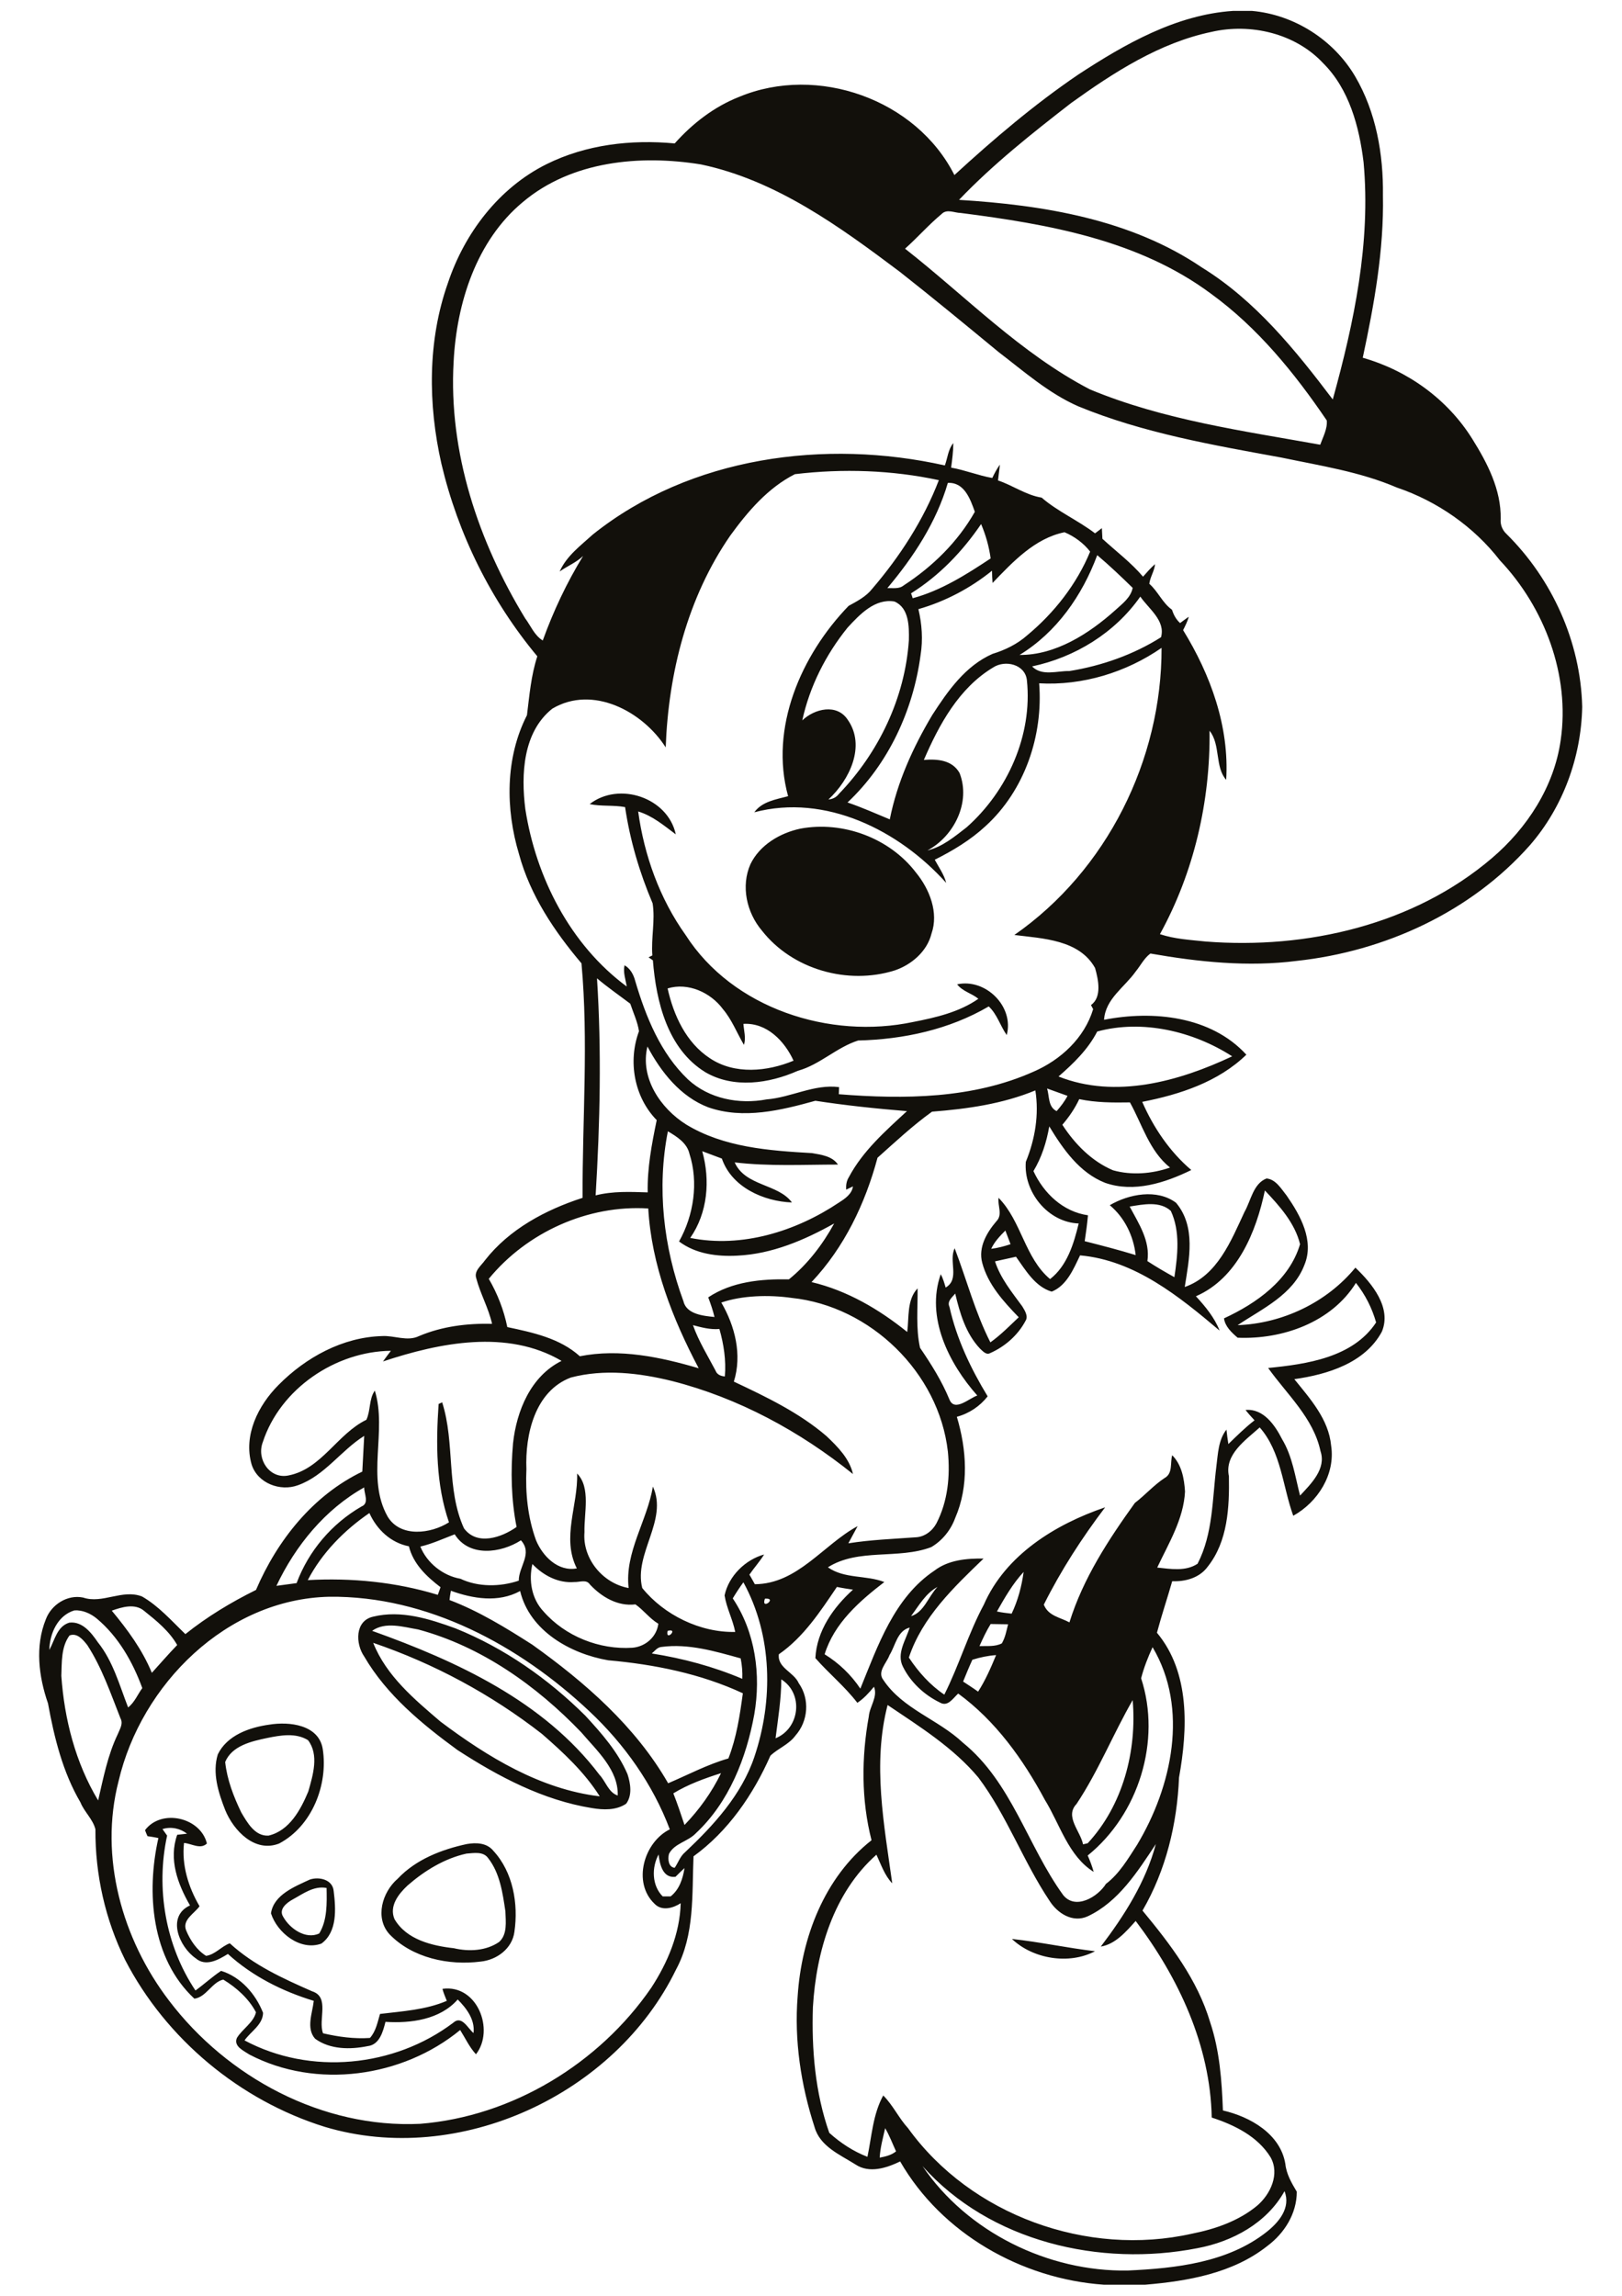 <?xml version="1.0" encoding="utf-8"?>
<!-- Generator: Adobe Illustrator 21.0.2, SVG Export Plug-In . SVG Version: 6.00 Build 0)  -->
<svg version="1.2" baseProfile="tiny" id="Layer_1" xmlns="http://www.w3.org/2000/svg" xmlns:xlink="http://www.w3.org/1999/xlink"
	 x="0px" y="0px" viewBox="0 0 595 842" overflow="scroll" xml:space="preserve">
<path fill="#12100B" d="M371.2,711.1c10.2,1.1,20.3,3.3,30.5,4.5C392.2,720.6,379,718.5,371.2,711.1 M107.4,696.6
	c-2.2,1.2-5.3,3.6-3.5,6.4c2.4,4.3,8.2,8.4,13.2,6.1c3-4.9,2.8-11.1,2.7-16.7C115.1,691.5,111.1,694.6,107.4,696.6 M113.7,689.3
	c3.4-1.1,8.3,0,8.7,4.2c0.8,6.5,1.4,15-4.5,19.3c-7.7,2.8-16.2-3.9-18.5-11.1C100.4,694.9,108.1,691.9,113.7,689.3 M171.1,679.8
	c-8.1,1.8-15.4,6.3-21.6,11.7c-3.3,3.1-6.8,7.5-4.8,12.3c4.4,7.6,13.8,9.8,21.8,10.7c5.5,1.3,11.8,1,16.6-2.3
	c3.1-2.8,2.4-7.5,2.3-11.2c-1-6.7-2-14-6.3-19.5C177.3,678.9,173.8,679.6,171.1,679.8 M171.2,676.3c3.4-0.6,7.4-0.5,9.8,2.5
	c7.2,7.8,9.2,19.4,7.7,29.7c-0.8,6.1-6.4,10.3-12.4,10.9c-11.7,1.5-25-1.3-33.4-10c-5.5-6-2.7-15.5,3-20.4
	C152.6,681.9,162,678.3,171.2,676.3 M59.6,670.8c0.4,0.6,1.3,1.8,1.7,2.4c-4.2,19.3-0.6,40.4,10.4,56.8c3.2-2.3,6.1-5,9.4-7.2
	c7.2,2.2,12.7,8.5,15.4,15.4c-0.1,4.4-4.5,6.8-6.8,10.1c24.1,12.9,54.9,9.9,76.6-6.5c3.1-2.8,5.3,2.1,7.4,3.8
	c0.6-4.9-2.6-9.1-5.8-12.3c-6.5,7.4-17.2,8.8-26.5,8.2c-0.9,3.6-2.2,8.4-6.5,8.9c-6.4,1.3-13.8,1.3-19.3-2.7
	c-3.4-3.8-1-9.4-0.5-13.9c-11.5-3.5-22.5-9-31.5-17.2c-3.4,2.1-8.1,4.8-11.8,1.6c-6.1-4.2-10.8-15.4-2.1-19.4
	c-4.5-7.8-7.9-16.9-4.7-25.9c0.9-0.1,2.7-0.3,3.6-0.4C66.2,670.6,62.8,669.8,59.6,670.8 M53.2,671.2c6-8,20.4-4.7,22.7,4.9
	c-2.4,2.3-5.6,0-8.4-0.2c-0.9,8.1,1.6,16.2,5.7,23.2c-1.9,2.7-6.5,5-4.9,8.9c1.5,3.6,3.9,7.2,7.3,9.3c3.4-0.5,5.6-3.5,8.7-4.6
	c8.7,8,19.5,12.9,30.2,17.6c6.6,2.1,2.1,10.4,4,15.4c5.6,1.3,11.4,2.1,17.2,1.7c2.2-2.4,2.8-5.8,3.7-8.8c8.3-1,16.8-1.5,24.5-4.8
	c-0.6-1.5-1.2-2.9-1.6-4.4c12.7-1.8,19.3,15,12.3,24c-2.4-2.6-3.9-5.9-5.8-8.9c-21.2,17.4-52.8,21.8-77.3,9c-2.1-1.4-5.9-3-4.6-6.1
	c2-3.3,6.1-5.6,7-9.4c-2.6-5-7.2-9.1-12-12c-4.1,0.9-6.3,6.5-10.6,7c-15.8-14.7-17.7-38.9-13.2-58.9c-1.3-0.3-2.7-0.5-4-0.7
	C53.8,672.8,53.4,671.7,53.2,671.2 M98,637.4c-5.7,1.2-12.9,2.8-15.4,8.8c0.7,6.5,3.1,12.7,5.9,18.5c2.2,3.7,5,8.8,10,8.5
	c7.7-1.8,11.8-9.5,14.6-16.2c1.7-6,4-13.4-0.1-18.8C108.5,635.4,102.9,636.4,98,637.4 M98.8,632.5c7.3-1.2,18.2,0,19.6,9
	c2,13-3.9,28.2-16,34.6c-8.9,3.5-16.7-4.7-19.8-12.3c-2.5-6.4-4.8-13.6-2.7-20.4C83.3,636.4,91.5,633.5,98.8,632.5 M136.9,602.5
	c4.8,12.1,15.1,20.7,24.7,28.9c17.2,12.9,36.6,24.8,58.4,27.4c-5.6-8.9-13.4-16.1-21.2-22.9C180.2,621.4,159.2,610.1,136.9,602.5
	 M136.5,598.1c31,11.1,63,25.8,83.4,52.8c2.3,2.4,3.3,6.5,6.7,7.6c0.3-9.4-7.7-16.5-13.4-23.2c-16.4-17.1-36.7-31.5-59.8-37.7
	C148,596.7,141.4,594.6,136.5,598.1 M136.9,592.9c10.2-2.5,20.6,0.8,30.2,4.3c17.9,7.2,34,18.5,47.6,32c6,6.5,12,13.3,15.5,21.5
	c1.1,3.4,1.8,7.7-0.5,10.8c-3.7,2.5-8.4,2.3-12.6,1.6c-17.9-2.9-34.2-11.5-49.3-21.3c-13-9.5-26-20.2-34.2-34.3
	C130.4,602.9,130.1,594.4,136.9,592.9 M293.6,303.9c15.6-2.9,32.7,3.4,42.4,16.1c5,6.1,8.4,14.7,5.7,22.4
	c-1.6,6.5-7.3,11.4-13.5,13.5c-17.2,5.4-37.5-0.3-48.7-14.6c-5.6-6.6-7.8-16.3-4.2-24.4C278.7,309.9,286.1,305.5,293.6,303.9
	 M244.9,362.5c2.2,9.9,6.8,19.9,15.5,25.6c9.1,6.1,21.1,4.9,30.7,0.9c-3.3-7.2-9.8-14-18.4-13.5c0.2,2.6,1,5.2,0.2,7.7
	c-2.6-4.4-4.4-9.2-7.7-13.1C260.7,364,252.4,360.2,244.9,362.5 M216.3,294.9c10.8-8.4,28.7-2.4,31.6,11.1c-4.3-3.2-8.5-6.8-13.8-8.4
	c2.2,16.1,7.9,32,17.4,45.3c17.3,27,52.9,38.4,83.5,31.9c8.2-1.6,16.9-3.6,23.9-8.5c-2.4-2-5.8-2.7-7.8-5.3
	c10.4-2.3,21,8.1,18.2,18.6c-2.4-3.4-3.5-7.6-6.6-10.5c-14.5,8.5-31.3,12.1-47.9,12.5c-7.9,2.5-14.1,8.9-22.1,11.1
	c-10.6,4.7-23.6,6.6-34,0.5c-13.8-8.5-18-25.8-19.2-41c-0.6-0.4-1.1-0.8-1.6-1.1c0.4-0.2,1-0.5,1.4-0.7c-0.5-6.4,1.1-12.8,0.1-19.1
	c-4.8-11.3-8.3-23.1-10.1-35.3C225,295.2,220.6,295.8,216.3,294.9 M338.4,794.4c16.4,24.2,46.1,38.8,75.3,38.3
	c17.6-0.8,36.7-2.9,51-14.2c4.4-3.5,8.9-8.8,6.5-14.9c-6.5,11.7-19.1,18.5-31.9,20.9C403.6,831.5,363.2,822.2,338.4,794.4
	 M324.7,780.5c-0.8,3.6-1.8,7.1-2,10.8c2.1-0.4,4.3-0.9,6-2.3C327.4,786.2,326.3,783.2,324.7,780.5 M243.1,695.5c0.7,0,2.1,0,2.9,0
	c3.2-2.5,4.5-6.5,5.1-10.4c-1.1,1-2.2,2.1-3.3,3.2c-4.7,0.6-5.8-4.6-6.2-8.2C239,684.9,239.1,691.5,243.1,695.5 M247,657.7
	c1.5,3.8,2.8,7.7,4.1,11.6c5.4-5.6,10-12,13.4-19C258.5,652.2,252.4,654.4,247,657.7 M325.6,625.3c-5.6,21.6-1.3,43.8,1.7,65.4
	c-2.8-2.9-4.1-6.9-5.8-10.5c-15.7,13.9-22.1,35.5-23.3,55.9c-0.5,15.5,0.8,31.3,6,46.1c4.1,3.7,8.8,6.8,14,8.8
	c1.6-7.6,2-15.6,5.8-22.5c3.6,3.6,5.7,8.3,9.1,12c23.1,32,65.8,47.3,104.1,38.7c8.6-1.7,17.3-4.7,24.1-10.4
	c4.8-4.2,8.2-11.5,4.8-17.6c-4.7-7.7-13.3-11.9-21.6-14.6c-0.5-26.4-12.2-51.4-27.9-72.1c-3.5,3.9-7.4,8.5-12.8,9.4
	c8.6-11.3,16.5-23.7,20.2-37.6c-6.7,10.1-13.7,21.2-25,26.5c-5.5,2.5-11.1-1.1-14-5.7c-9.7-14.5-15.6-31.2-26.1-45.2
	C349.7,640.9,337.3,633.2,325.6,625.3 M394.9,661.6c-4.4,4.6,1.4,9.9,2.4,14.8c0.4-0.1,1.2-0.3,1.7-0.4
	c12.9-13.9,18.1-33.8,16.5-52.5C408.3,636,402.9,649.6,394.9,661.6 M286.6,615.9c0,7.2-1.2,14.4-2.1,21.6
	C293.4,633.9,294.9,621.1,286.6,615.9 M356.7,608.7c-1.2,2.6-2.3,5.3-3.4,8c1.8,1.2,3.7,2.4,5.5,3.7c2.7-4.2,4.7-8.8,6.6-13.4
	C362.5,607.2,359.6,607.8,356.7,608.7 M242.7,604c-1.6,0.1-2.5,1.5-3.6,2.4c11.4,1.8,22.6,4.8,33.2,9.3c0.1-2.5-0.1-5-0.6-7.5
	C262.3,605.6,252.6,602.7,242.7,604 M25.5,599.8c-3.1,4.2-2.8,9.8-3,14.8c1.1,15.9,5.2,31.9,13.5,45.7c1.9-8.2,3.5-16.6,7.2-24.3
	c0.7-1.8,2.1-3.8,1-5.8c-3.6-9.1-6.8-18.6-12.2-26.9C30.5,601.4,28.3,598.7,25.5,599.8 M244.9,598.1
	C244,602.3,249.2,597,244.9,598.1 M326.3,607c-1,2.9-4.7,6.1-2.2,9.2c7.1,10.6,20.1,14.4,29.1,22.9c17.9,14.5,23.7,37.8,36.8,55.9
	c4.5,5.6,12.7,0.7,15.7-4.1c4.9-3.7,8.1-9.2,11.4-14.3c12.8-21.3,19.1-50,5.7-72.5c-1.7,3.7-3.2,7.5-4.2,11.4
	c7.5,22.9-0.9,49.9-19.6,65c0.9,2,1.6,3.9,2.2,6c-9.3-5.8-12.4-17.5-17.9-26.4c-8-14.9-18.1-29-31.8-39c-1.9,1.7-3.8,5-6.7,3.3
	c-5.8-2.8-10.8-7.5-13.6-13.2c-2.4-4.8,1.1-9.7,2.5-14.3C329.1,598.1,328.5,603.5,326.3,607 M359.3,603.7c2.7-0.1,5.7,0.3,8.2-1
	c1.3-2.2,1.7-4.7,2.3-7c-2.1,0-4.3-0.1-6.4-0.1C361.8,598.2,360.5,601,359.3,603.7 M18.1,605.1c2-3.6,2.8-8.6,7.3-10
	c4.8-0.6,8.1,3.7,10.5,7.2c5.6,7,7.9,15.7,11.1,23.9c2.4-1.9,3.5-4.8,5.2-7.1c-3.5-9.6-8.8-18.9-16.7-25.5c-2.3-1.9-5.3-3.2-8.2-3
	C21.2,592.4,18.2,599.1,18.1,605.1 M41,590.7c5.8,7,11.2,14.3,14.7,22.8c3.1-3.4,6.1-6.9,9.3-10.2c-2.9-5.1-7.6-8.9-12.1-12.5
	C49.5,587.9,44.7,589.4,41,590.7 M280.6,586.3C279,590.8,285.4,585.9,280.6,586.3 M43.5,653.2c-7.2,27.8,1.3,58,18.5,80.5
	c21.4,28.2,56.3,46.9,92.1,45.2c33.8-2.7,65.7-22.1,84.8-49.9c6-9.2,10.5-19.8,10.8-31c-2.8,1.8-6.9,3-9.6,0.2
	c-8.2-7.8-3.9-22.6,5.6-27.3c-6.2-16.5-16.7-31.3-29.5-43.3c-25.6-24.1-59.4-42.4-95.4-42C83.2,586.4,51.8,617.7,43.5,653.2
	 M165.4,583.4c-0.2,1.1-0.4,2.3-0.5,3.4c10.8,4.1,20.7,10.2,30.4,16.4c19.3,13.8,37.8,29.9,49.8,50.8c7.3-3.1,14.4-6.9,22.1-9.1
	c3-7.7,4.2-15.8,5.3-23.9c-15.5-7.2-32.5-10.6-49.4-12.1c-13.9-2.4-28.8-10.8-32.3-25.4C182.8,587.9,173.4,586.3,165.4,583.4
	 M334.2,592.7c4.7-1.3,6.4-7.3,9.7-10.7C339.6,584.3,337.1,588.8,334.2,592.7 M268.8,586.2c8.3,12.4,10.4,28,7.9,42.5
	c-2.9,16-9.3,32.3-21.4,43.6c-2.9,3.1-7.9,3.7-9.9,7.6c-0.5,1.9-0.2,4.9,2.1,5.1c1.3-1.9,2-4.2,3.8-5.7c10.5-9.9,20.7-21,25.4-34.9
	c7-20.7,6.7-44.6-4-64.1C271.3,582.2,270,584.2,268.8,586.2 M365.7,591c1.8,0.4,3.6,0.6,5.4,0.8c2.3-4.8,3.7-10.1,4.4-15.3
	C371.5,580.8,368.6,585.9,365.7,591 M195.3,573.6c-1.4,6-0.3,12.7,4,17.3c8,9.2,20.6,14.2,32.7,13.4c4.8-0.4,8.9-4,9.5-8.8
	c-3.2-1.9-5.4-5-8.4-7.1c-6.5,0.8-12.4-2.7-16.7-7.3c-1.3-2-3.8-0.8-5.7-0.9C204.8,580.7,199.3,577.8,195.3,573.6 M154.2,567.2
	c2.4,6,8.3,10.7,14.7,11.8c6.5,3.1,14.6,3,21.4,0.7c0-5.3,5.2-9.9,0.8-14.8c-7.3,4.7-19,6.3-24.3-2.2
	C162.6,564.3,158.5,566.2,154.2,567.2 M112.9,579.5c16.1-0.9,32.3,0.7,47.7,5.4c0.3-0.9,0.7-1.8,1-2.8c-5.1-3.9-10-8.5-11.6-15
	c-6.7-1.3-11.8-6.2-14.5-12.2C126.3,561.2,118.1,569.5,112.9,579.5 M101.4,581.6c2.5-0.3,4.9-0.7,7.4-1
	c4.4-11.8,12.9-21.8,23.8-28.1c3-1.2,0.9-4.8,1-7C119.3,553.5,108.4,566.8,101.4,581.6 M140.5,499.3c0.9-1.3,1.9-2.6,2.9-3.9
	c-20.3,0.2-40.6,13.9-47,33.5c-2.4,6.3,2.6,13.7,9.5,12.2c12.1-2.4,17.8-15.2,28.5-20.4c1.6-3.4,0.9-7.6,3.1-10.7
	c4.6,14.9-3.3,32,4.7,46.2c4.7,7.8,15.9,6.3,22.5,2.1c-4.8-13.9-4.8-28.9-3.8-43.4c0.3-0.1,1-0.5,1.3-0.6c4.8,15,1.4,31.7,8,46.2
	c4.8,6.5,13.8,3.4,19.3-0.5c-2-10.1-2.2-20.5-1.3-30.7c1.3-11.9,6.5-24.6,17.8-30.2C186.1,487.4,161.3,492.4,140.5,499.3 M254.2,486
	c2.1,5.9,5.4,11.2,8.3,16.7c0.5,1.4,1.9,2,3.4,2.1c0.5-5.9-0.4-11.8-2-17.4C260.5,487.7,257.3,486.8,254.2,486 M264.6,477.7
	c5,8.6,7.7,19.1,4.6,29c11.9,5.6,24,11.4,34,20c4.1,3.9,8.4,8.2,9.7,13.9c-19.5-15.7-42-27.9-66.3-34.1c-12.1-3-25-4.5-37.2-1.3
	c-13.2,5-16.8,20.9-16.3,33.6c-0.4,8.8,0.5,17.7,3.5,26c2.4,5.9,8.1,11.7,15,10.4c-5.7-11.2,0.5-23.2,0.1-34.8
	c5.1,5.2,2.5,14.6,2.7,21.5c-0.8,9.7,6.7,18.8,16.2,20.5c-1.5-13.1,6.8-24.6,8.9-37.2c5.7,12.3-7.1,24.6-3.9,37.2
	c8,9.9,21.3,16.4,34.1,16.1c-0.9-4.6-3.2-8.8-3.9-13.4c1.5-7.1,7.6-13.1,14.5-15c-1.6,2.6-3.7,4.9-5.4,7.4c0.7,1.1,1.3,2.3,2,3.5
	c15.7-0.1,25.1-14.5,37.7-21.3c-1.1,2.1-2.3,4.2-3.4,6.3c8.2-1.3,16.4-1.6,24.6-2.2c3.3-0.1,6.2-2.3,7.7-5.1
	c4.2-8.1,5.1-17.4,4.2-26.4c-3.3-28.9-28.4-53.3-57.3-56.3C282,474.8,272.2,475.1,264.6,477.7 M363.6,458c2.4-0.3,4.7-0.9,7.1-1.7
	c-0.6-1.7-1.3-3.3-1.9-5C366.8,453.3,364.8,455.4,363.6,458 M179.3,469c3.2,5.5,5.5,11.4,6.8,17.7c9.4,2,19.3,4.1,26.6,10.7
	c14.6-2.9,29.6,0.3,43.6,4.4c-9.6-18.2-17.3-37.8-18.5-58.6C215.7,441.8,193.3,451.9,179.3,469 M414.4,442.5
	c3.3,6.2,7.6,12.6,6.5,20c3.2,2.1,6.5,4,9.9,5.9c1.2-8,2.2-16.8-1.3-24.3C425.5,440.4,419.3,441.7,414.4,442.5 M464,436.6
	c-3.2,15.2-10.1,32.2-25.3,38.8c3.5,3.8,6.8,7.8,8.7,12.6c-14.8-12.5-31.1-25.8-51.2-27.6c-2.4,5-4.9,11.1-10.4,13.3
	c-6.1-1.8-9.6-7.9-13.1-12.8c-2.6,0.6-5.1,1.1-7.7,1.7c2,6.2,6.2,11.3,10,16.5c0.9,1.5,2.3,3.6,1.2,5.3c-2.8,5.3-7.6,9.5-13.1,11.9
	c-1.4,0.7-2.7-0.9-3.6-1.7c-5.2-5.5-7.4-13-9.1-20.2c-1.1,1.4-3.1,2.8-2.1,4.9c2.6,11.7,7.8,22.6,14,32.8c-2.8,3.6-6.8,6.3-11.3,7.5
	c3.6,12,4.5,25.4-0.6,37.1c-1.6,4.4-4.7,8.3-8.8,10.7c-12.1,4.6-26.7,0.3-37.9,7.4c6.1,4.3,14,2.8,20.7,5.4
	c-9.1,7-18.4,15.1-21.9,26.5c5.2,3.2,9.7,7.5,13.1,12.6c6.4-15.7,12.4-33.4,27.2-43.3c5.1-3.9,11.8-4.5,18-4.4
	c-10.9,10.5-22.5,21.5-27.4,36.3c3.5,5.3,7.8,10.1,13,13.6c5.4-10.7,8.8-22.4,14.5-33c8-18.3,26.3-29.5,44.5-35.7
	c-8.5,11.2-16.2,23.1-22.5,35.7c1.7,4.2,5.9,4.6,9.4,6.5c5-16.1,14.3-30.3,24-43.8c3.8-2.9,7-6.6,11-9.2c3-1.7,1.9-5.6,2.7-8.3
	c3.5,3.5,4.4,8.6,4.7,13.3c-0.5,10.1-6,19-10.2,27.9c4.9,0.5,10.4,1.5,14.8-1.4c5.7-11,5.4-23.7,6.9-35.7c0.6-4.6,0.7-9.7,3.7-13.5
	c0.2,1.8,0.4,3.5,0.7,5.3c3.1-3,6.2-6.1,9.6-8.7c-1.1-1.2-2.3-2.5-3.3-3.8c6.6-0.6,10.8,5.6,13.4,10.7c3.8,6.3,4.8,13.7,6.6,20.7
	c4-4.3,9.7-9.8,7.5-16.3c-2.6-12.2-12.3-20.8-19.2-30.5c14.1-1.4,31.1-3.8,39.6-16.7c-1.5-5.3-4-10.2-7.4-14.5
	c-9,14.5-27,20.8-43.4,20.1c-2.2-1.9-4.6-4.1-5-7.1c11.9-5.5,24-14,27.9-27.2C475,448.5,469.3,442.2,464,436.6 M245,414.9
	c-4.1,20.8-1.6,42.5,5.7,62.3c1.1,4.8,7.3,5.4,11.4,5.8c-0.6-2.5-1.4-4.8-2.3-7.2c8.7-5.8,19.5-6.8,29.6-6.6
	c6.8-5.5,12.4-12.8,16.6-20.5c-10.9,6.1-22.8,11.2-35.5,11.8c-7.4,0.4-15.3-0.6-21.4-5.2c5.4-9.6,7.2-21.7,3.8-32.2
	C252,419.2,248.4,416.9,245,414.9 M389.7,412.5c4.6,7.1,10.8,13.4,18.6,16.7c6.8,1.9,14.3,1.3,20.9-1c-7.6-6.1-10.2-15.8-14.7-23.9
	c-6.2,0.1-12.5,0.1-18.6-1.2C394.3,406.5,392.2,409.6,389.7,412.5 M341.9,407.7c-7.1,5.1-13.5,11.1-20,16.9
	c-4.5,16.8-12.2,32.9-24.2,45.6c13.1,3.1,24.8,10,35.1,18.3c0.7-5.3-0.2-11.8,3.8-16c0.1,7.2-0.7,14.6,0.9,21.8
	c4.1,6,8,12.2,10.8,19c1.9,4.6,7.2-0.5,10.2-1.5c-10.4-11.7-19-28.7-13.4-44.5c0.8,1.5,1.3,3.2,1.8,4.9c5.3-3.1,1-9.7,3.3-14.4
	c4.4,11.5,7.5,23.5,13.1,34.5c3.8-2.7,7-6,10.4-9.2c-5.6-5.8-11.3-12-13.4-20c-1.5-5.7,1.7-11.1,5.2-15.2c2.4-2.4,0.4-5.7,0.8-8.6
	c8.4,8.5,9.6,22,18.9,29.8c6.3-4.9,8.7-13,10.5-20.4c-11.3-0.4-20.3-11.6-19.4-22.6c3.4-8.3,4.9-17.3,3.5-26.2
	C367.7,404.9,354.7,406.7,341.9,407.7 M384.1,399.2c0.9,2.9,0.3,6.7,3.5,8.3c1.5-1.7,2.9-3.5,4-5.6
	C389.1,401,386.6,400.1,384.1,399.2 M237.5,383.8c-2.8,11.5,4.8,22.7,14.2,28.6c13.8,8.4,30.4,9.6,46.2,10.5
	c3.4,0.6,7.4,1.1,9.5,4.2c-12.6,0-25.3,0.7-37.9-0.8c3.9,8.8,16,7.8,21,14.7c-10.4-0.4-22.1-5.6-25.7-16.1c-2.4-0.9-4.8-1.8-7.2-2.7
	c3,10.7,2,22.6-4.4,31.8c18.9,3.8,38.8-2.4,54.6-13c2.2-1.4,4.7-3.1,5.1-5.9c-0.6,0.3-1.9,0.9-2.5,1.2c-0.1-1.6,0.1-3.2,1-4.6
	c5.1-9.6,13.4-16.9,21.3-24.2c-11.2-0.9-22.5-2.1-33.6-3.8c-12.6,3.5-26.4,6.9-39.3,2.4C249.6,402.2,242.5,393.2,237.5,383.8
	 M402.5,378.3c-3.4,6.6-8.7,11.7-14.2,16.5c20.9,8.3,44.2,1.8,63.7-7.4C437.7,378.2,419.1,373.8,402.5,378.3 M219,358.8
	c1.7,26.5,1.1,53.1-0.5,79.6c6.3-1.6,12.7-1.3,19.1-1.1c-0.2-8.9,1.5-17.8,3.3-26.5c-8.3-8.5-10.6-21.6-6.5-32.6
	c-0.5-3.4-2.1-6.8-3.2-10.1C227.1,365,222.9,362.1,219,358.8 M364.3,244.8c-12.5,7.5-19.8,20.9-25.4,33.9c4.9-0.4,10.4,0,13.1,4.8
	c4.2,10.7-2,23.2-11.8,28.4c5.5-1.3,10-5.1,14.4-8.5c15-13.3,24.2-33.8,22.1-53.9C376.1,243.6,368.7,241.9,364.3,244.8 M310.9,230.2
	c-8,9.9-13.9,21.6-16.6,34c4.5-4.3,12.7-6.3,16.7-0.2c6.7,9.6,0.6,22.1-7.1,29.2c1.5-0.1,2.9-0.8,3.8-2
	c14.6-15.1,24.3-35.3,25.7-56.4c0.1-5,0.1-11.9-5.3-14.2C321,219.4,315.4,225.3,310.9,230.2 M378.6,244.4c3.6,3.7,9.2,1.6,13.7,1.7
	c11.8-1.9,23.5-6,33.6-12.4c1.7-6.1-4.5-10.4-7.6-14.9C409,232.1,394.3,241.1,378.6,244.4 M374,240.2c13.2,0.1,25.5-7.8,35.1-16.4
	c2.5-2.3,5.7-4.6,6.4-8.2c-4.2-4.1-8.5-8.2-13-12C397,218.4,387.6,231.9,374,240.2 M364.1,213.8c-0.1-1.5-0.2-3-0.2-4.5
	c-7.9,6.4-17.2,11.3-27,14.1c1.3,5.5,1.7,11.2,0.8,16.8c-2.7,20.3-11.8,40-26.8,54.1c5.3,1.8,10.4,4.1,15.5,6.2
	c2.7-13.6,8.5-26.4,15.6-38.3c5.7-8.8,12.1-18,22.1-22.4c4.6-1.4,9.1-3.6,12.7-6.8c9.9-8.2,18.2-18.8,23.1-30.7
	c-2.4-3.1-5.8-5.6-9.4-7.1C379.6,197.4,371.5,206.1,364.1,213.8 M334.2,217.6c0.2,0.5,0.5,1.4,0.6,1.8c10.4-2.8,19.7-8.7,28.6-14.6
	c-0.6-4.4-1.8-8.6-3.5-12.6C353.1,202.2,344.6,211.1,334.2,217.6 M347.7,177.1c-4.2,14.4-12.6,27.2-22.2,38.6c2-0.1,4.3,0.4,6-1
	c10.6-6.9,19.9-16,26.1-27C355.9,182.9,353.7,176.8,347.7,177.1 M291.6,173.9c-9.9,5-17.3,13.7-23.7,22.5
	c-15.7,22.7-22.7,50.4-23.7,77.7c-8.4-13.2-26.8-23-41.6-14.2c-10.8,8.6-11.5,24.1-9.9,36.8c3.9,25.1,16.5,49.8,37.2,65.1
	c-0.4-2.6-1.4-5.2-0.8-7.8c2.1,1.2,3.3,3.4,3.9,5.7c3.9,13.2,9.3,26.6,19.4,36.2c7.7,7.1,18.7,9.2,28.8,7.3c9-0.7,17.5-5.7,26.6-4.5
	c0,0.7-0.1,2-0.1,2.6c23.9,1.9,49.2,1.7,71.5-8.3c9.9-4.3,18.6-12.3,21.8-22.9c-0.2-0.4-0.6-1.1-0.8-1.5c4.1-2.9,2.7-9.4,1.5-13.6
	c-5.8-10.4-19.2-10.8-29.6-12.1c33.9-23.6,54.1-64.2,54-105.3c-13,9-29,13.9-44.9,13c1.5,19.2-5.3,39.3-19.7,52.4
	c-5.5,5.1-12,9-18.6,12.3c1.5,2.8,3.4,5.4,4.2,8.5c-17.3-19.3-44.3-32.8-70.4-25.9c2.9-4,8-4.7,12.4-5.9
	c-6.9-25.1,4.8-51.8,22.2-69.8c3.1-1.7,6.4-3.4,8.6-6.2c10.2-11.9,18.9-25.3,24.5-39.9C327.2,172.4,309.2,171.8,291.6,173.9
	 M345.4,78.5c-4.7,3.9-8.8,8.6-13.4,12.7c22.3,17.5,42.4,38.4,67.8,51.6c26.9,11.2,56.1,15.2,84.5,20.3c1-2.8,2.7-5.9,2.4-8.9
	c-11.8-17.4-25.4-34.1-42.5-46.5c-26.5-19.7-59.8-25.5-91.8-29.6C350.2,78.1,347.3,76.5,345.4,78.5 M191.8,74.1
	c-17.1,14.2-24.3,37.1-25.4,58.6c-1.9,33.2,9.1,65.9,26.2,94c2.1,2.8,3.4,6.3,6.5,8.2c3.9-10.8,8.8-21.2,14.8-31
	c-2.5,2.4-5.8,3.7-8.6,5.7c2.5-5.7,7.7-9.5,12.2-13.6c35.8-28.6,85.3-35.1,129.1-25.3c1-2.7,1.2-5.9,3.1-8.2c0,3-0.4,6-0.8,9
	c5.1,0.9,10,2.9,15.1,3.8c0.8-1.7,1.7-3.4,2.8-4.9c-0.2,1.9-0.5,3.9-0.7,5.8c5.4,1.8,10.3,5.4,16,6.3c5.9,5.1,13.3,8.3,19.6,13.1
	c0.8-0.6,1.7-1.3,2.5-1.9c0.1,1.3,0.1,2.6,0.2,3.9c5,4.6,10.5,8.7,14.9,13.9c1.4-1.6,2.8-3.2,4.4-4.6c-0.2,2.5-1.8,4.7-2.1,7.2
	c3.2,2.8,4.8,7,8.3,9.5c0.6,1.8,1.5,3.6,3,4.9c1.1-0.8,2.1-1.6,3.2-2.3c-0.5,1.7-1.3,3.3-2.1,4.9c10.1,16.4,17,35.4,15.8,54.9
	c-4.2-4.7-2-12.9-6.1-18c0.3,25.8-5.7,51.9-18.2,74.6c5.4,1.8,11.1,2.1,16.8,2.7c37,2.9,76.3-6.1,105-30.6
	c12.9-11,22.8-26.2,25.2-43.2c3.5-23.8-5.9-48.7-22.3-66c-9.5-12.3-23-21.7-37.8-26.7c-13.5-5.8-28.1-8-42.4-11
	c-25.2-4.6-50.7-9-74.5-18.8c-10.9-4.8-19.9-12.8-29.2-19.9c-12-9.9-24-19.8-36.2-29.4c-22.1-16.6-45.4-33.6-73-39.4
	C234.8,56.7,209.7,59,191.8,74.1 M444.4,11.7c-19.1,4-35.9,14.9-51.5,26.1c-14.3,11.1-28.6,22.4-41.1,35.5
	c30.9,1.9,63,7.1,89.1,24.8c19.6,12.1,34.3,30.3,48,48.4c7.8-28.2,14-57.5,11.3-87c-1.6-13.1-5.3-26.9-14.9-36.4
	C475.1,12.2,458.7,8.4,444.4,11.7 M452.3,4h7c15.5,1.4,29.9,10.6,37.8,24c7.7,13.1,10.4,28.6,10.2,43.6c0.4,20.1-3.2,40-7.4,59.6
	c16.5,4.7,31.1,15.2,40.2,29.8c5.5,8.8,10.6,18.6,10.4,29.3c-0.2,2.1,0.6,4.1,2.1,5.5c16.8,16.6,27.2,39.6,27.8,63.3v0.3
	c-0.4,18.4-7.1,36.7-19.2,50.6c-21.7,24.5-53.2,38.9-85.5,42.4c-17.9,2.3-36,0.4-53.7-2.7c-2.3,1.7-3.6,4.4-5.4,6.6
	c-4.1,5.8-11.1,10-11.6,17.7c17.9-3.5,39.2-1.4,52.2,12.8c-10.3,10-24.4,14.6-38.2,17.3c4.1,9.4,10.1,18.3,18,25
	c-9.6,4.7-21,8.4-31.6,4.7c-9.4-3.7-15.4-12.3-20.5-20.7c-1,5.8-2.8,11.4-5.8,16.4c3.8,8.2,10.9,14.9,20,16.2
	c-0.3,3.2-0.7,6.3-1.2,9.5c6.3,1.6,12.5,3.2,18.7,5.1c-0.8-7-4-13.7-9.5-18.3c7-4.1,17.3-6.1,24.3-0.9c7.4,8.8,4.8,20.7,3.2,30.9
	c12-4.2,17-17,21.9-27.5c2.4-4.2,3.2-10.4,8.1-12.3c3.4,0.3,5.4,3.8,7.4,6.3c5,7.2,10.2,16.5,6.5,25.4c-4.2,11-15.4,16-24.5,22.1
	c16.4-0.6,32.7-8.3,43.2-21.1c6.1,5.8,13.4,14.7,9.7,23.5c-6.2,11.5-20,15.7-32.1,17.4c5.8,7.2,12.6,14.7,13.5,24.4
	c1.6,10.5-4.9,20.7-13.9,25.7c-3.9-10.8-4.4-23.4-12.3-32.4c-5.2,4.7-13,9.9-11.3,17.9c0.2,11.4-0.4,23.9-7.8,33.2
	c-3,4.1-8.2,5.5-13,5.3c-1.8,6.3-3.9,12.5-5.6,18.9c12.2,14.6,11.3,35.4,8.1,53.1c-0.7,17-4.8,34-13.4,48.8
	c10.2,12.3,20.2,25.4,24.8,40.9c3.5,10.4,4.3,21.5,4.7,32.4c10,2.3,21.1,8.6,22.9,19.6c0.4,3.8,2.3,7,4.2,10.2
	c0,8-4.5,15.2-10.8,19.9c-12.6,10-29.2,12.9-44.8,14.2h-15.2c-30.2-2.1-59.5-18.8-74.7-45.2c-5,2.4-11.3,4.5-16.4,1.1
	c-5.7-3.6-13-6.6-15-13.7c-5-15.4-7.5-31.8-6.2-48c1.4-21.5,9.8-43.6,27.1-57.2c-3.8-14.8-3.7-30.5-1-45.4c0.3-3.7,3.4-7.2,1.9-10.9
	c-1.8,2.2-3.7,4.3-6.1,5.9c-4.6-6-10.5-10.8-15.4-16.4c0.5-10,6.6-18.6,13.8-25.1c-2-0.3-4-0.6-5.9-1c-6.1,9-12.2,18.4-21.3,24.7
	c-0.6,5,5.5,6.5,7.3,10.6c4.1,5.8,3.5,13.9-1.2,19.2c-2.4,3.3-6.4,4.7-9.2,7.4c-6.3,14.3-15.5,27.7-28.2,36.9
	c-0.6,14,0.5,28.7-6.4,41.5c-22.3,45.9-79.6,72.5-128.9,57.7c-31.1-9.7-58.2-32.2-73.2-61.2c-7.3-14.8-11-31.3-10.9-47.9
	c-0.9-3.7-4.1-6.4-5.5-9.9c-6.5-11.1-9.6-23.7-11.9-36.3c-3.4-9.8-4.8-20.9-0.8-30.8c2-5.4,7.9-9.2,13.7-8
	c7.1,2.4,14.4-3.2,21.6-0.4c6.1,3.5,10.8,8.9,15.9,13.8c8-6.4,16.8-11.7,25.9-16.2c7.8-18.2,20.9-34.7,39-43.4
	c0.2-4.4,0.5-8.7,0.7-13.1c-8.6,5.4-14.5,14.6-24.3,18.1c-6.5,2.4-14.8-0.7-17-7.6c-3.1-10.7,2.4-21.7,9.9-29.2
	c10-10.1,23.5-17.5,37.9-17.9c4.5-0.3,9.3,2.1,13.6,0c8.5-3.6,17.7-4.7,26.8-4.5c-1.3-5.8-4.3-11-5.8-16.7c-0.9-2.7,1.8-4.6,3.2-6.6
	c8.9-11.4,22.2-18.5,35.8-22.9c-0.1-28.7,2.2-57.4-0.4-86c-9.9-11.7-18.8-24.9-22.9-40c-5-16.6-5.1-35.3,2.9-51
	c0.9-7.2,1.5-14.6,3.8-21.6c-17-20.4-29.1-44.8-35.2-70.7c-4.9-21.7-5.1-45,2.4-66.2c6.1-18.3,18.7-34.9,36.2-43.6
	c14.5-7.2,31-9.1,47-7.6c6.5-7.3,14.5-13.5,23.7-17.1c28.6-11.9,64.9,0.9,78.9,28.7c14.4-13.2,29.3-25.9,45.5-36.9
	C412.6,16.2,431.4,5.4,452.3,4"/>
</svg>
